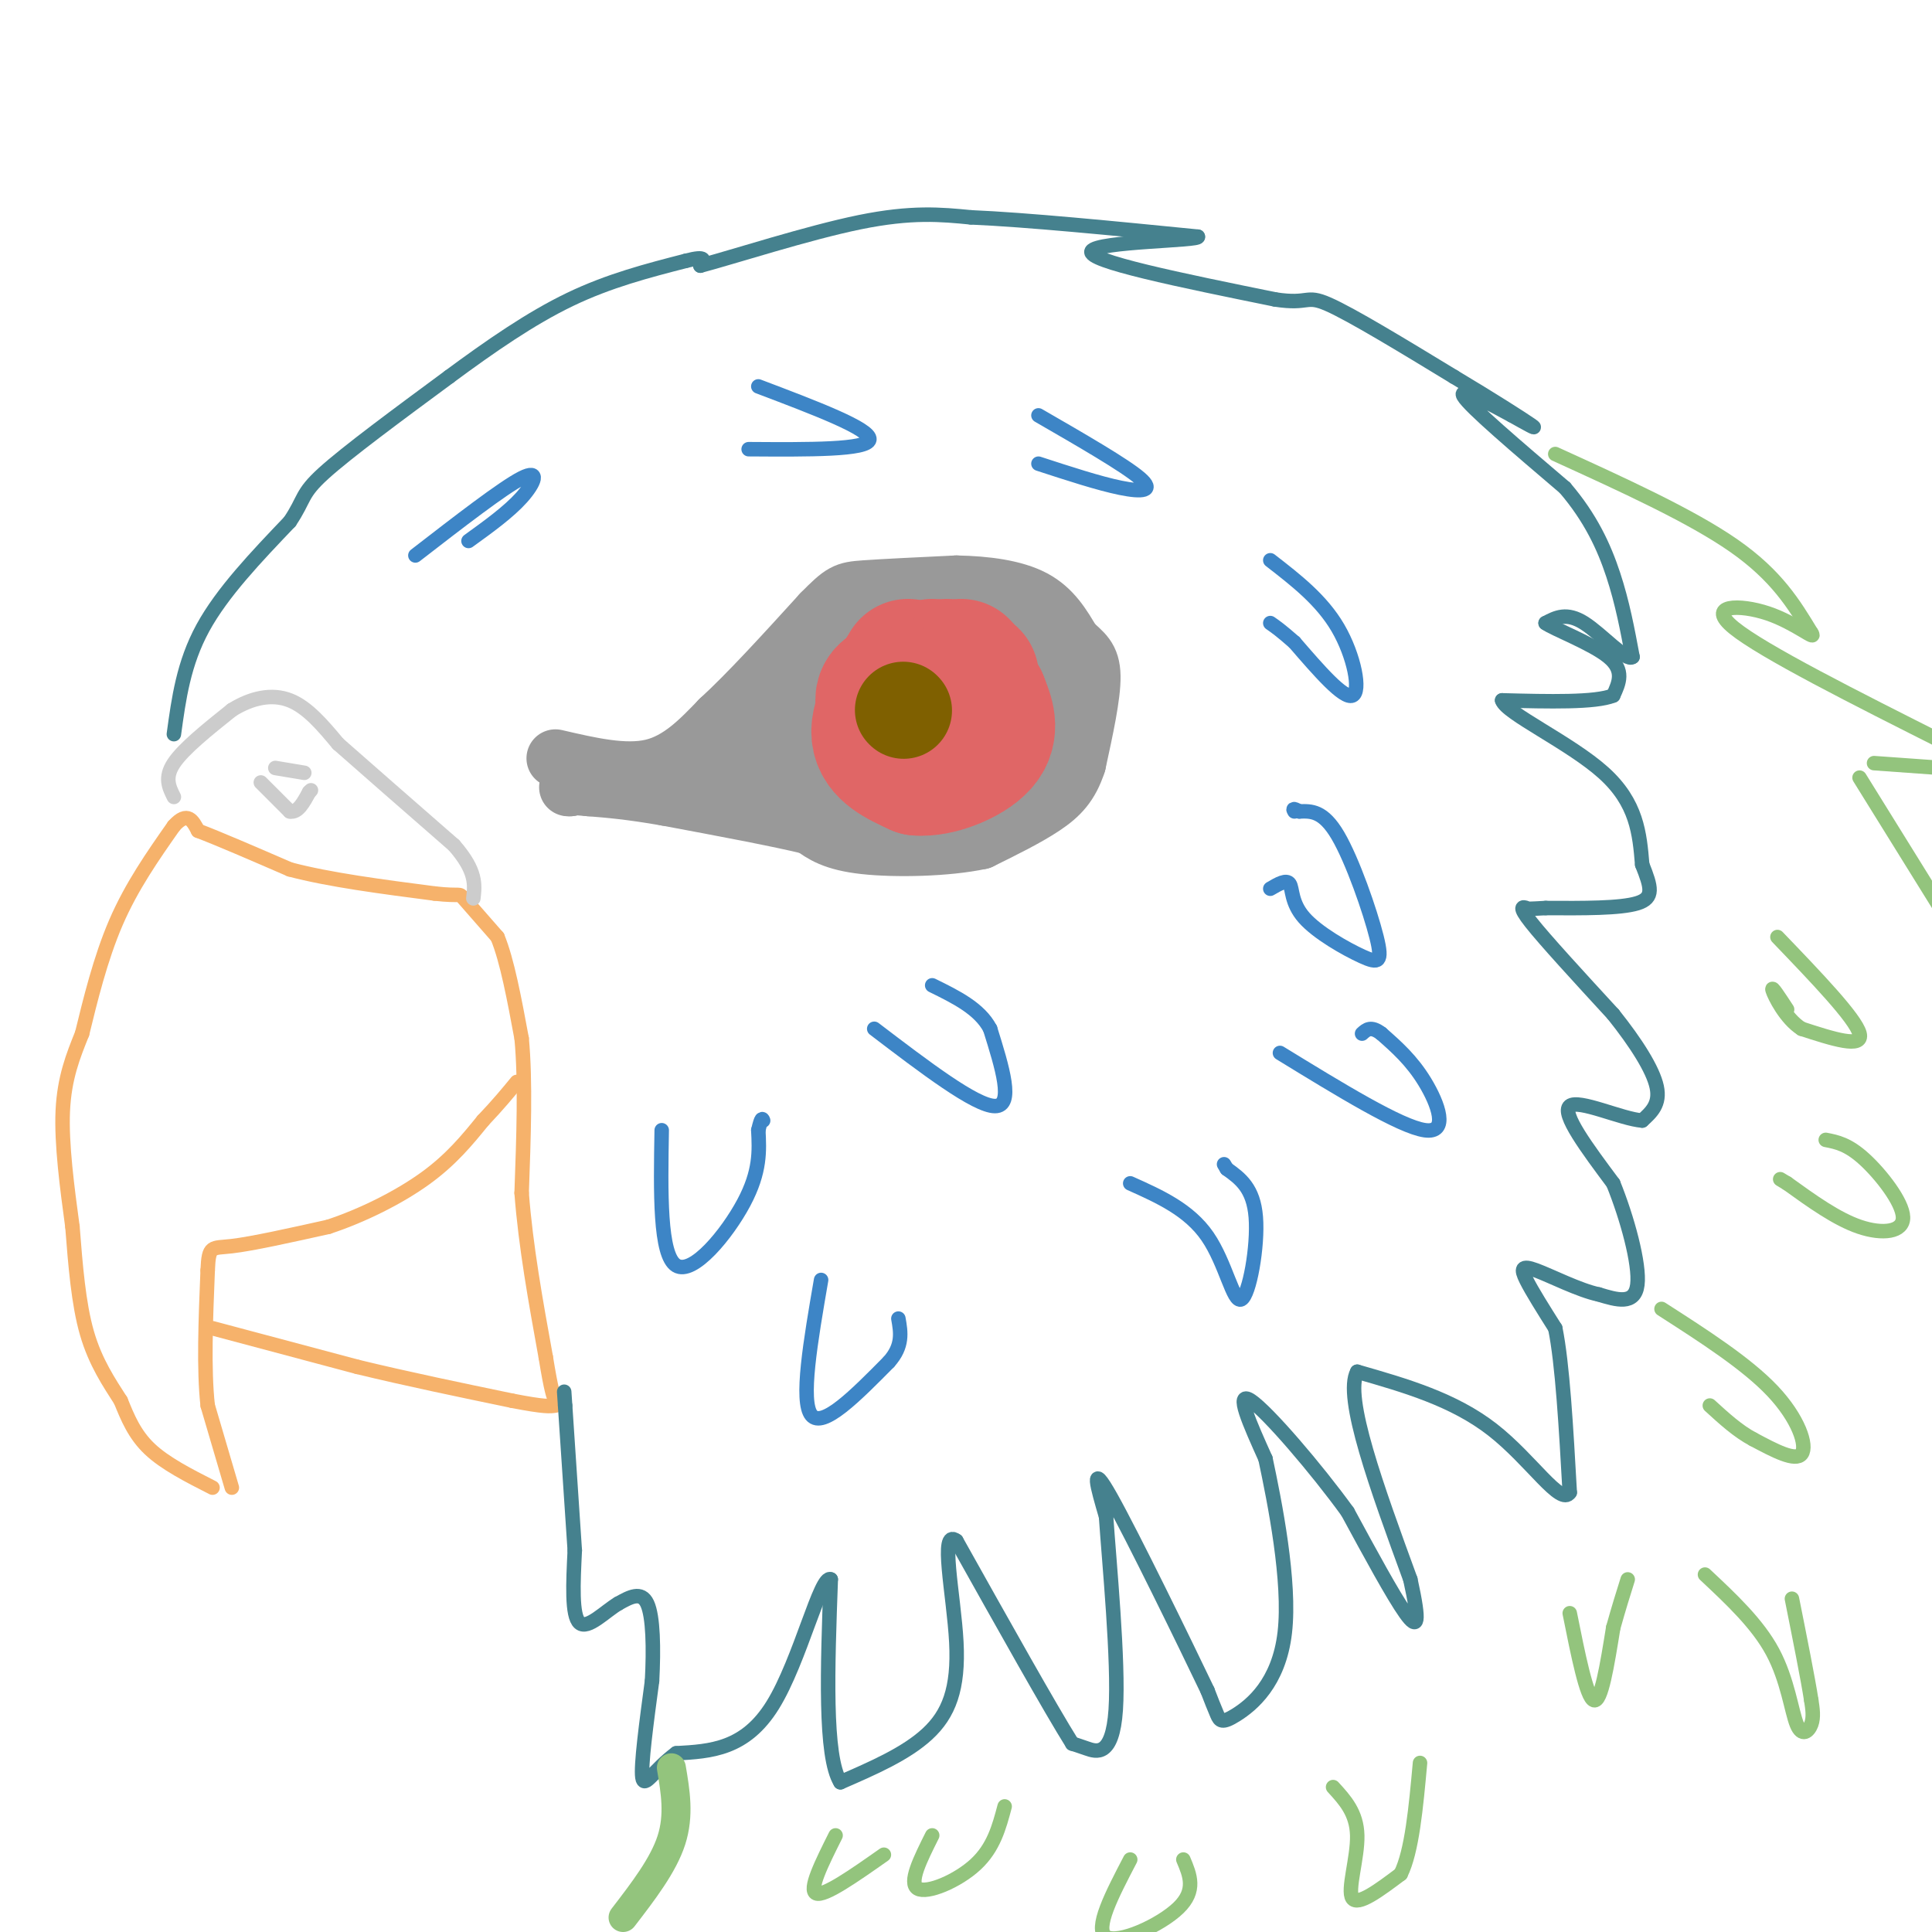 <svg viewBox='0 0 400 400' version='1.1' xmlns='http://www.w3.org/2000/svg' xmlns:xlink='http://www.w3.org/1999/xlink'><g fill='none' stroke='#f6b26b' stroke-width='3' stroke-linecap='round' stroke-linejoin='round'><path d='M44,308c-4.917,-2.500 -9.833,-5.000 -13,-8c-3.167,-3.000 -4.583,-6.500 -6,-10'/><path d='M25,290c-2.356,-3.689 -5.244,-7.911 -7,-14c-1.756,-6.089 -2.378,-14.044 -3,-22'/><path d='M15,254c-1.089,-8.044 -2.311,-17.156 -2,-24c0.311,-6.844 2.156,-11.422 4,-16'/><path d='M17,214c1.644,-6.711 3.756,-15.489 7,-23c3.244,-7.511 7.622,-13.756 12,-20'/><path d='M36,171c2.833,-3.167 3.917,-1.083 5,1'/><path d='M41,172c4.000,1.500 11.500,4.750 19,8'/><path d='M60,180c8.167,2.167 19.083,3.583 30,5'/><path d='M90,185c5.689,0.644 4.911,-0.244 6,1c1.089,1.244 4.044,4.622 7,8'/><path d='M103,194c2.000,4.833 3.500,12.917 5,21'/><path d='M108,215c0.833,8.833 0.417,20.417 0,32'/><path d='M108,247c0.833,11.000 2.917,22.500 5,34'/><path d='M113,281c1.167,7.167 1.583,8.083 2,9'/><path d='M48,308c0.000,0.000 -5.000,-17.000 -5,-17'/><path d='M43,291c-0.833,-7.500 -0.417,-17.750 0,-28'/><path d='M43,263c0.222,-5.289 0.778,-4.511 5,-5c4.222,-0.489 12.111,-2.244 20,-4'/><path d='M68,254c7.022,-2.311 14.578,-6.089 20,-10c5.422,-3.911 8.711,-7.956 12,-12'/><path d='M100,232c3.167,-3.333 5.083,-5.667 7,-8'/><path d='M44,275c0.000,0.000 30.000,8.000 30,8'/><path d='M74,283c10.333,2.500 21.167,4.750 32,7'/><path d='M106,290c6.833,1.333 7.917,1.167 9,1'/></g>
<g fill='none' stroke='#cccccc' stroke-width='3' stroke-linecap='round' stroke-linejoin='round'><path d='M36,165c-1.000,-2.000 -2.000,-4.000 0,-7c2.000,-3.000 7.000,-7.000 12,-11'/><path d='M48,147c4.089,-2.556 8.311,-3.444 12,-2c3.689,1.444 6.844,5.222 10,9'/><path d='M70,154c5.667,5.000 14.833,13.000 24,21'/><path d='M94,175c4.667,5.333 4.333,8.167 4,11'/><path d='M54,162c0.000,0.000 6.000,6.000 6,6'/><path d='M60,168c1.667,0.333 2.833,-1.833 4,-4'/><path d='M64,164c0.667,-0.667 0.333,-0.333 0,0'/><path d='M57,159c0.000,0.000 6.000,1.000 6,1'/></g>
<g fill='none' stroke='#45818e' stroke-width='3' stroke-linecap='round' stroke-linejoin='round'><path d='M36,152c1.000,-7.333 2.000,-14.667 6,-22c4.000,-7.333 11.000,-14.667 18,-22'/><path d='M60,108c3.200,-4.756 2.200,-5.644 7,-10c4.800,-4.356 15.400,-12.178 26,-20'/><path d='M93,78c8.533,-6.311 16.867,-12.089 25,-16c8.133,-3.911 16.067,-5.956 24,-8'/><path d='M142,54c4.500,-1.167 3.750,-0.083 3,1'/><path d='M145,55c6.778,-1.800 22.222,-6.800 33,-9c10.778,-2.200 16.889,-1.600 23,-1'/><path d='M201,45c11.667,0.500 29.333,2.250 47,4'/><path d='M248,49c0.733,0.844 -20.933,0.956 -22,3c-1.067,2.044 18.467,6.022 38,10'/><path d='M264,62c7.200,1.111 6.200,-1.111 11,1c4.800,2.111 15.400,8.556 26,15'/><path d='M301,78c7.778,4.644 14.222,8.756 16,10c1.778,1.244 -1.111,-0.378 -4,-2'/><path d='M313,86c-3.778,-2.044 -11.222,-6.156 -10,-4c1.222,2.156 11.111,10.578 21,19'/><path d='M324,101c5.311,6.200 8.089,12.200 10,18c1.911,5.800 2.956,11.400 4,17'/><path d='M338,136c-1.244,1.089 -6.356,-4.689 -10,-7c-3.644,-2.311 -5.822,-1.156 -8,0'/><path d='M320,129c1.600,1.200 9.600,4.200 13,7c3.400,2.800 2.200,5.400 1,8'/><path d='M334,144c-3.667,1.500 -13.333,1.250 -23,1'/><path d='M311,145c0.733,2.644 14.067,8.756 21,15c6.933,6.244 7.467,12.622 8,19'/><path d='M340,179c1.867,4.689 2.533,6.911 -1,8c-3.533,1.089 -11.267,1.044 -19,1'/><path d='M320,188c-3.702,0.202 -3.458,0.208 -4,0c-0.542,-0.208 -1.869,-0.631 1,3c2.869,3.631 9.935,11.315 17,19'/><path d='M334,210c4.778,5.978 8.222,11.422 9,15c0.778,3.578 -1.111,5.289 -3,7'/><path d='M340,232c-4.200,-0.289 -13.200,-4.511 -15,-3c-1.800,1.511 3.600,8.756 9,16'/><path d='M334,245c2.867,7.067 5.533,16.733 5,21c-0.533,4.267 -4.267,3.133 -8,2'/><path d='M331,268c-3.988,-0.821 -9.958,-3.875 -13,-5c-3.042,-1.125 -3.155,-0.321 -2,2c1.155,2.321 3.577,6.161 6,10'/><path d='M322,275c1.500,7.333 2.250,20.667 3,34'/><path d='M325,309c-1.844,2.933 -7.956,-6.733 -16,-13c-8.044,-6.267 -18.022,-9.133 -28,-12'/><path d='M281,284c-2.833,5.167 4.083,24.083 11,43'/><path d='M292,327c2.022,9.178 1.578,10.622 -1,7c-2.578,-3.622 -7.289,-12.311 -12,-21'/><path d='M279,313c-6.444,-8.911 -16.556,-20.689 -20,-23c-3.444,-2.311 -0.222,4.844 3,12'/><path d='M262,302c1.919,8.995 5.215,25.483 4,36c-1.215,10.517 -6.943,15.062 -10,17c-3.057,1.938 -3.445,1.268 -4,0c-0.555,-1.268 -1.278,-3.134 -2,-5'/><path d='M250,350c-4.711,-9.844 -15.489,-31.956 -20,-40c-4.511,-8.044 -2.756,-2.022 -1,4'/><path d='M229,314c0.619,9.179 2.667,30.125 2,40c-0.667,9.875 -4.048,8.679 -6,8c-1.952,-0.679 -2.476,-0.839 -3,-1'/><path d='M222,361c-4.500,-7.167 -14.250,-24.583 -24,-42'/><path d='M198,319c-3.571,-2.762 -0.500,11.333 0,21c0.500,9.667 -1.571,14.905 -6,19c-4.429,4.095 -11.214,7.048 -18,10'/><path d='M174,369c-3.333,-5.333 -2.667,-23.667 -2,-42'/><path d='M172,327c-2.089,-1.200 -6.311,16.800 -12,26c-5.689,9.200 -12.844,9.600 -20,10'/><path d='M140,363c-4.756,3.556 -6.644,7.444 -7,5c-0.356,-2.444 0.822,-11.222 2,-20'/><path d='M135,348c0.356,-6.667 0.244,-13.333 -1,-16c-1.244,-2.667 -3.622,-1.333 -6,0'/><path d='M128,332c-2.667,1.556 -6.333,5.444 -8,4c-1.667,-1.444 -1.333,-8.222 -1,-15'/><path d='M119,321c-0.500,-7.500 -1.250,-18.750 -2,-30'/><path d='M117,291c-0.333,-5.000 -0.167,-2.500 0,0'/></g>
<g fill='none' stroke='#e06666' stroke-width='28' stroke-linecap='round' stroke-linejoin='round'><path d='M185,143c-0.667,3.333 -1.333,6.667 0,9c1.333,2.333 4.667,3.667 8,5'/><path d='M193,157c3.012,0.226 6.542,-1.708 8,-5c1.458,-3.292 0.845,-7.940 0,-10c-0.845,-2.060 -1.923,-1.530 -3,-1'/><path d='M198,141c-2.167,-0.333 -6.083,-0.667 -10,-1'/></g>
<g fill='none' stroke='#999999' stroke-width='12' stroke-linecap='round' stroke-linejoin='round'><path d='M115,157c7.167,1.667 14.333,3.333 20,2c5.667,-1.333 9.833,-5.667 14,-10'/><path d='M149,149c5.833,-5.333 13.417,-13.667 21,-22'/><path d='M170,127c4.422,-4.489 4.978,-4.711 9,-5c4.022,-0.289 11.511,-0.644 19,-1'/><path d='M198,121c6.156,0.111 12.044,0.889 16,3c3.956,2.111 5.978,5.556 8,9'/><path d='M222,133c2.267,2.156 3.933,3.044 4,7c0.067,3.956 -1.467,10.978 -3,18'/><path d='M223,158c-1.444,4.489 -3.556,6.711 -7,9c-3.444,2.289 -8.222,4.644 -13,7'/><path d='M203,174c-6.867,1.489 -17.533,1.711 -24,1c-6.467,-0.711 -8.733,-2.356 -11,-4'/><path d='M168,171c-6.833,-1.667 -18.417,-3.833 -30,-6'/><path d='M138,165c-7.667,-1.333 -11.833,-1.667 -16,-2'/><path d='M122,163c-3.333,-0.333 -3.667,-0.167 -4,0'/><path d='M118,163c-0.667,0.000 -0.333,0.000 0,0'/><path d='M147,160c2.333,0.417 4.667,0.833 7,-1c2.333,-1.833 4.667,-5.917 7,-10'/><path d='M161,149c1.311,-2.800 1.089,-4.800 1,-3c-0.089,1.800 -0.044,7.400 0,13'/><path d='M162,159c1.333,3.500 4.667,5.750 8,8'/><path d='M170,167c1.333,1.333 0.667,0.667 0,0'/><path d='M169,139c3.500,-5.000 7.000,-10.000 10,-12c3.000,-2.000 5.500,-1.000 8,0'/><path d='M187,127c3.956,-0.489 9.844,-1.711 14,-1c4.156,0.711 6.578,3.356 9,6'/><path d='M210,132c2.333,4.000 3.667,11.000 5,18'/><path d='M215,150c-1.000,5.644 -6.000,10.756 -9,13c-3.000,2.244 -4.000,1.622 -5,1'/><path d='M201,164c-4.778,0.733 -14.222,2.067 -19,2c-4.778,-0.067 -4.889,-1.533 -5,-3'/><path d='M177,163c-2.333,-3.167 -5.667,-9.583 -9,-16'/><path d='M219,141c0.000,0.000 0.100,0.100 0.1,0.1'/></g>
<g fill='none' stroke='#e06666' stroke-width='28' stroke-linecap='round' stroke-linejoin='round'><path d='M188,138c-3.167,5.250 -6.333,10.500 -6,14c0.333,3.500 4.167,5.250 8,7'/><path d='M190,159c4.133,0.378 10.467,-2.178 13,-5c2.533,-2.822 1.267,-5.911 0,-9'/><path d='M203,145c-2.089,-2.644 -7.311,-4.756 -11,-5c-3.689,-0.244 -5.844,1.378 -8,3'/><path d='M184,143c-1.500,1.000 -1.250,2.000 -1,3'/><path d='M193,138c0.000,0.000 0.100,0.100 0.1,0.1'/><path d='M196,138c0.000,0.000 0.100,0.100 0.1,0.1'/><path d='M199,138c0.000,0.000 0.100,0.100 0.1,0.1'/><path d='M201,141c0.000,0.000 0.100,0.100 0.1,0.1'/><path d='M201,141c0.000,0.000 0.100,0.100 0.1,0.1'/><path d='M201,140c0.000,0.000 0.100,0.100 0.1,0.1'/></g>
<g fill='none' stroke='#7f6000' stroke-width='20' stroke-linecap='round' stroke-linejoin='round'><path d='M187,147c0.000,0.000 0.100,0.100 0.1,0.1'/></g>
<g fill='none' stroke='#93c47d' stroke-width='6' stroke-linecap='round' stroke-linejoin='round'><path d='M139,366c0.833,4.917 1.667,9.833 0,15c-1.667,5.167 -5.833,10.583 -10,16'/></g>
<g fill='none' stroke='#93c47d' stroke-width='3' stroke-linecap='round' stroke-linejoin='round'><path d='M322,94c14.083,6.417 28.167,12.833 37,19c8.833,6.167 12.417,12.083 16,18'/><path d='M375,131c1.381,1.988 -3.167,-2.042 -9,-4c-5.833,-1.958 -12.952,-1.845 -7,3c5.952,4.845 24.976,14.423 44,24'/><path d='M402,159c0.000,0.000 -14.000,-1.000 -14,-1'/><path d='M385,161c0.000,0.000 18.000,29.000 18,29'/><path d='M368,194c8.083,8.417 16.167,16.833 17,20c0.833,3.167 -5.583,1.083 -12,-1'/><path d='M373,213c-3.333,-2.111 -5.667,-6.889 -6,-8c-0.333,-1.111 1.333,1.444 3,4'/><path d='M378,236c2.298,0.446 4.595,0.893 8,4c3.405,3.107 7.917,8.875 8,12c0.083,3.125 -4.262,3.607 -9,2c-4.738,-1.607 -9.869,-5.304 -15,-9'/><path d='M370,245c-2.500,-1.500 -1.250,-0.750 0,0'/><path d='M344,271c8.822,5.667 17.644,11.333 23,17c5.356,5.667 7.244,11.333 6,13c-1.244,1.667 -5.622,-0.667 -10,-3'/><path d='M363,298c-3.167,-1.667 -6.083,-4.333 -9,-7'/><path d='M325,334c1.750,8.750 3.500,17.500 5,18c1.500,0.500 2.750,-7.250 4,-15'/><path d='M334,337c1.167,-4.167 2.083,-7.083 3,-10'/><path d='M353,326c5.440,5.095 10.881,10.190 14,16c3.119,5.810 3.917,12.333 5,15c1.083,2.667 2.452,1.476 3,0c0.548,-1.476 0.274,-3.238 0,-5'/><path d='M375,352c-0.667,-4.333 -2.333,-12.667 -4,-21'/><path d='M276,370c2.444,2.667 4.889,5.333 5,10c0.111,4.667 -2.111,11.333 -1,13c1.111,1.667 5.556,-1.667 10,-5'/><path d='M290,388c2.333,-4.667 3.167,-13.833 4,-23'/><path d='M234,385c-3.756,7.200 -7.511,14.400 -5,16c2.511,1.600 11.289,-2.400 15,-6c3.711,-3.600 2.356,-6.800 1,-10'/><path d='M193,380c-2.467,4.933 -4.933,9.867 -3,11c1.933,1.133 8.267,-1.533 12,-5c3.733,-3.467 4.867,-7.733 6,-12'/><path d='M173,380c-2.833,5.667 -5.667,11.333 -4,12c1.667,0.667 7.833,-3.667 14,-8'/></g>
<g fill='none' stroke='#3d85c6' stroke-width='3' stroke-linecap='round' stroke-linejoin='round'><path d='M86,115c9.044,-7.000 18.089,-14.000 22,-16c3.911,-2.000 2.689,1.000 0,4c-2.689,3.000 -6.844,6.000 -11,9'/><path d='M157,80c11.667,4.417 23.333,8.833 23,11c-0.333,2.167 -12.667,2.083 -25,2'/><path d='M215,86c8.933,5.156 17.867,10.311 21,13c3.133,2.689 0.467,2.911 -4,2c-4.467,-0.911 -10.733,-2.956 -17,-5'/><path d='M263,116c5.311,4.111 10.622,8.222 14,14c3.378,5.778 4.822,13.222 3,14c-1.822,0.778 -6.911,-5.111 -12,-11'/><path d='M268,133c-2.833,-2.500 -3.917,-3.250 -5,-4'/><path d='M137,234c-0.222,12.933 -0.444,25.867 3,28c3.444,2.133 10.556,-6.533 14,-13c3.444,-6.467 3.222,-10.733 3,-15'/><path d='M157,234c0.667,-2.833 0.833,-2.417 1,-2'/><path d='M170,265c-2.167,12.583 -4.333,25.167 -2,28c2.333,2.833 9.167,-4.083 16,-11'/><path d='M184,282c3.000,-3.333 2.500,-6.167 2,-9'/><path d='M181,213c10.500,8.000 21.000,16.000 25,16c4.000,0.000 1.500,-8.000 -1,-16'/><path d='M205,213c-2.167,-4.167 -7.083,-6.583 -12,-9'/><path d='M234,245c6.095,2.732 12.190,5.464 16,11c3.810,5.536 5.333,13.875 7,13c1.667,-0.875 3.476,-10.964 3,-17c-0.476,-6.036 -3.238,-8.018 -6,-10'/><path d='M254,242c-1.000,-1.667 -0.500,-0.833 0,0'/><path d='M265,218c12.467,7.644 24.933,15.289 30,16c5.067,0.711 2.733,-5.511 0,-10c-2.733,-4.489 -5.867,-7.244 -9,-10'/><path d='M286,214c-2.167,-1.667 -3.083,-0.833 -4,0'/><path d='M263,184c1.677,-0.983 3.354,-1.966 4,-1c0.646,0.966 0.262,3.880 3,7c2.738,3.120 8.600,6.444 12,8c3.400,1.556 4.338,1.342 3,-4c-1.338,-5.342 -4.954,-15.812 -8,-21c-3.046,-5.188 -5.523,-5.094 -8,-5'/><path d='M269,168c-1.500,-0.833 -1.250,-0.417 -1,0'/></g>
</svg>